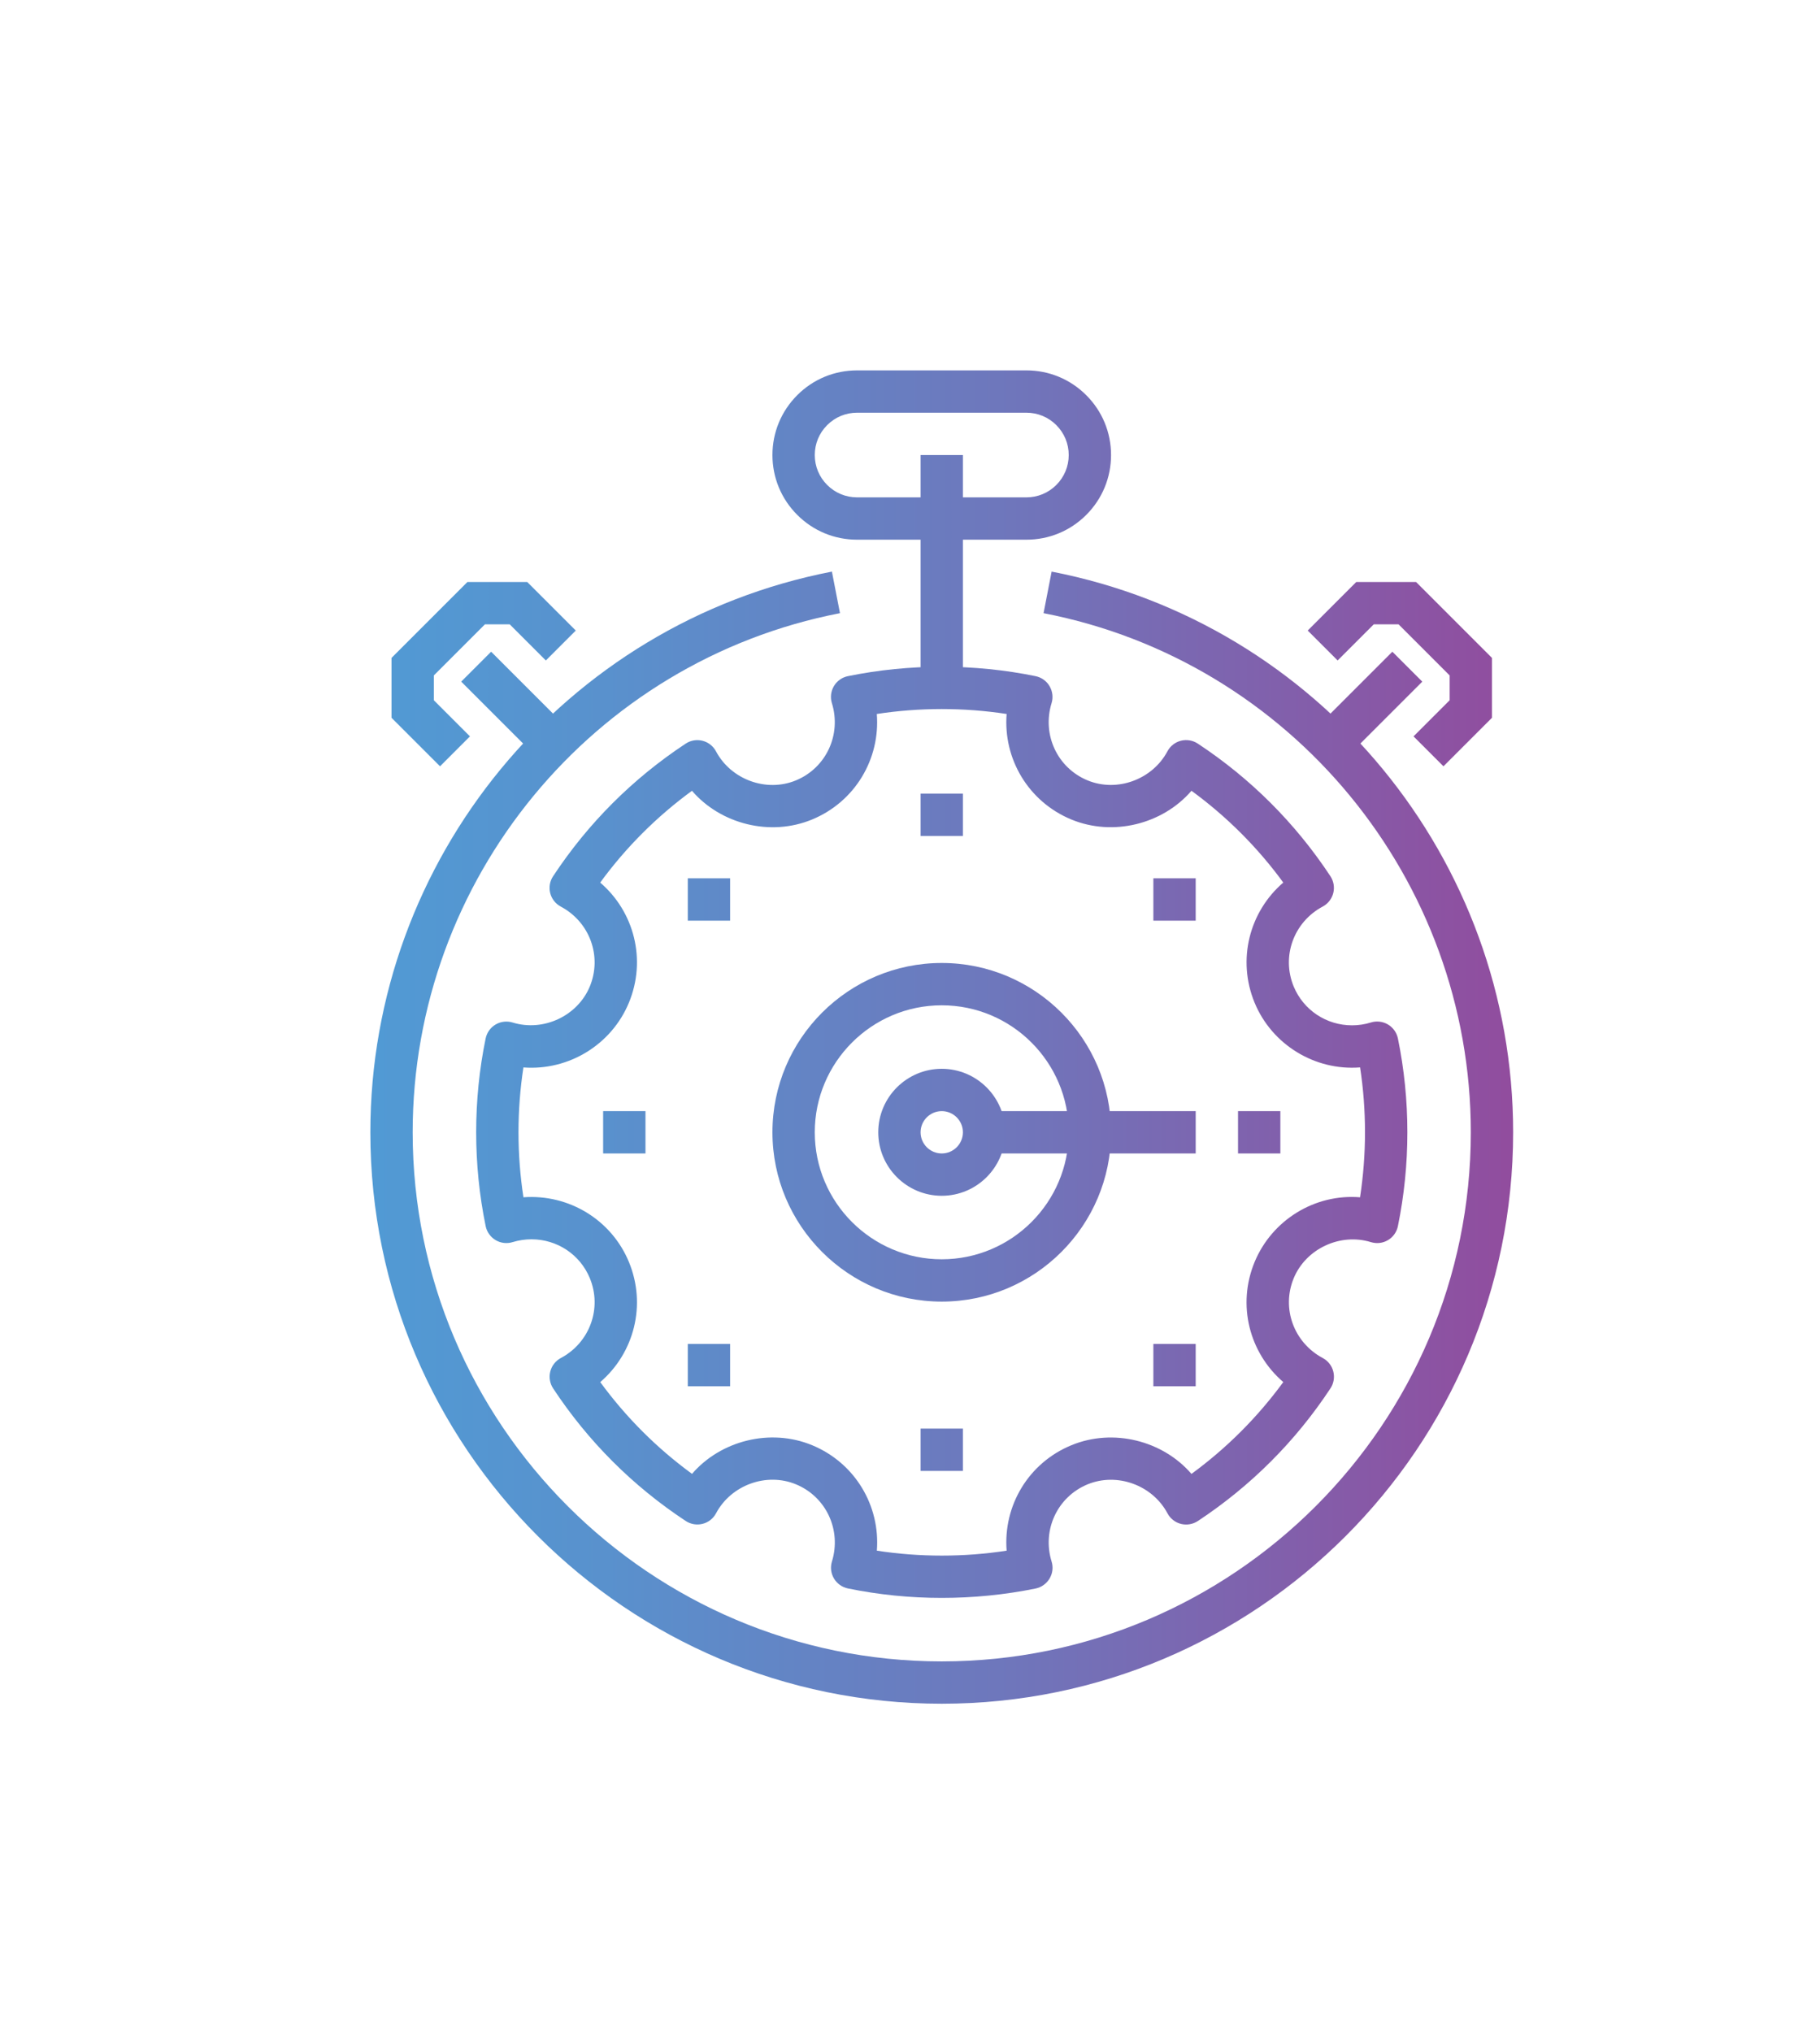 <?xml version="1.0" encoding="utf-8"?>
<!-- Generator: Adobe Illustrator 16.0.0, SVG Export Plug-In . SVG Version: 6.00 Build 0)  -->
<!DOCTYPE svg PUBLIC "-//W3C//DTD SVG 1.1//EN" "http://www.w3.org/Graphics/SVG/1.1/DTD/svg11.dtd">
<svg version="1.1" id="Layer_1" xmlns="http://www.w3.org/2000/svg" xmlns:xlink="http://www.w3.org/1999/xlink" x="0px" y="0px"
	 width="86px" height="96px" viewBox="275.5 190.5 86 96" enable-background="new 275.5 190.5 86 96" xml:space="preserve">
<g>
	<g>
		<g>
			
				<linearGradient id="SVGID_1_" gradientUnits="userSpaceOnUse" x1="369" y1="170.746" x2="423" y2="170.746" gradientTransform="matrix(1 0 0 -1 -76 415)">
				<stop  offset="0" style="stop-color:#519AD4"/>
				<stop  offset="0.206" style="stop-color:#5991CD"/>
				<stop  offset="0.549" style="stop-color:#6E77BC"/>
				<stop  offset="0.985" style="stop-color:#904E9F"/>
				<stop  offset="0.994" style="stop-color:#914D9E"/>
			</linearGradient>
			<path fill="url(#SVGID_1_)" d="M320,271c-14.888,0-27-12.111-27-27c0-12.901,9.172-24.042,21.81-26.492l0.381,1.964
				C303.491,221.739,295,232.055,295,244c0,13.785,11.215,25,25,25s25-11.215,25-25c0-11.945-8.491-22.261-20.189-24.528
				l0.381-1.964C337.828,219.958,347,231.099,347,244C347,258.889,334.889,271,320,271z"/>
		</g>
		<g>
			
				<linearGradient id="SVGID_2_" gradientUnits="userSpaceOnUse" x1="369" y1="170.999" x2="423" y2="170.999" gradientTransform="matrix(1 0 0 -1 -76 415)">
				<stop  offset="0" style="stop-color:#519AD4"/>
				<stop  offset="0.206" style="stop-color:#5991CD"/>
				<stop  offset="0.549" style="stop-color:#6E77BC"/>
				<stop  offset="0.985" style="stop-color:#904E9F"/>
				<stop  offset="0.994" style="stop-color:#914D9E"/>
			</linearGradient>
			<path fill="url(#SVGID_2_)" d="M320,266c-1.495,0-2.986-0.15-4.433-0.447c-0.276-0.057-0.516-0.228-0.66-0.47
				c-0.144-0.242-0.178-0.534-0.095-0.804c0.458-1.487-0.274-3.057-1.701-3.646c-1.4-0.578-3.068,0.039-3.775,1.368
				c-0.132,0.249-0.363,0.431-0.636,0.499c-0.273,0.07-0.562,0.021-0.797-0.134c-2.505-1.653-4.614-3.761-6.266-6.265
				c-0.155-0.235-0.204-0.525-0.135-0.797c0.069-0.273,0.25-0.505,0.499-0.638c1.37-0.729,1.958-2.354,1.369-3.776
				c-0.461-1.115-1.543-1.834-2.757-1.834l0,0c-0.301,0-0.601,0.045-0.89,0.133c-0.27,0.084-0.563,0.049-0.804-0.094
				c-0.243-0.146-0.413-0.385-0.47-0.66C298.151,246.984,298,245.492,298,244c0-1.494,0.15-2.984,0.447-4.432
				c0.057-0.276,0.227-0.516,0.47-0.66c0.243-0.144,0.537-0.177,0.804-0.095c1.458,0.449,3.071-0.31,3.648-1.7
				c0.59-1.424,0.001-3.048-1.37-3.777c-0.249-0.132-0.43-0.363-0.5-0.636c-0.069-0.273-0.021-0.562,0.135-0.797
				c1.652-2.505,3.761-4.613,6.266-6.267c0.235-0.156,0.525-0.204,0.797-0.135c0.273,0.07,0.504,0.251,0.636,0.5
				c0.708,1.331,2.375,1.951,3.778,1.371c1.427-0.591,2.158-2.16,1.698-3.649c-0.083-0.27-0.048-0.562,0.095-0.805
				c0.144-0.243,0.384-0.414,0.66-0.47c2.903-0.593,5.975-0.594,8.87,0c0.276,0.057,0.517,0.227,0.659,0.47
				c0.144,0.243,0.179,0.535,0.097,0.804c-0.459,1.489,0.271,3.058,1.697,3.649c1.399,0.579,3.069-0.041,3.777-1.372
				c0.133-0.249,0.363-0.43,0.637-0.5c0.274-0.068,0.562-0.02,0.797,0.135c2.506,1.653,4.613,3.762,6.268,6.267
				c0.154,0.235,0.203,0.524,0.134,0.797c-0.069,0.272-0.25,0.503-0.498,0.636c-1.371,0.73-1.96,2.355-1.371,3.779
				c0.462,1.113,1.544,1.833,2.757,1.833c0.303,0,0.602-0.045,0.891-0.135c0.271-0.084,0.562-0.048,0.806,0.095
				c0.242,0.144,0.413,0.383,0.47,0.66c0.297,1.448,0.447,2.94,0.447,4.434c0,1.49-0.15,2.98-0.447,4.434
				c-0.056,0.277-0.227,0.518-0.469,0.66c-0.243,0.146-0.534,0.178-0.805,0.096c-1.454-0.448-3.072,0.312-3.648,1.701
				c-0.59,1.422,0,3.045,1.371,3.775c0.248,0.133,0.43,0.363,0.498,0.637c0.068,0.274,0.021,0.562-0.135,0.797
				c-1.653,2.506-3.762,4.613-6.266,6.268c-0.235,0.154-0.523,0.203-0.798,0.135c-0.272-0.068-0.504-0.251-0.636-0.499
				c-0.71-1.33-2.375-1.946-3.779-1.369c-1.426,0.591-2.156,2.157-1.697,3.646c0.084,0.269,0.049,0.561-0.096,0.804
				c-0.144,0.242-0.383,0.413-0.658,0.471C322.99,265.85,321.498,266,320,266z M316.934,263.768c2.02,0.311,4.121,0.311,6.132,0
				c-0.166-2.117,1.022-4.142,3.058-4.981c1.976-0.818,4.321-0.22,5.676,1.354c1.666-1.219,3.119-2.673,4.339-4.339
				c-1.606-1.379-2.195-3.647-1.354-5.676c0.821-1.979,2.841-3.229,4.981-3.055c0.155-1.015,0.234-2.044,0.234-3.07
				c0-1.03-0.078-2.06-0.232-3.067c-2.136,0.168-4.164-1.074-4.983-3.054c-0.839-2.03-0.251-4.3,1.354-5.68
				c-1.218-1.666-2.672-3.119-4.338-4.337c-1.354,1.573-3.699,2.175-5.678,1.357c-2.034-0.843-3.223-2.869-3.057-4.985
				c-2.019-0.311-4.11-0.31-6.134,0c0.167,2.117-1.021,4.142-3.056,4.985c-1.979,0.82-4.324,0.218-5.678-1.356
				c-1.666,1.218-3.12,2.671-4.337,4.337c1.608,1.379,2.196,3.649,1.355,5.679c-0.821,1.98-2.842,3.218-4.983,3.056
				C300.079,241.941,300,242.971,300,244s0.079,2.059,0.234,3.07c2.157-0.157,4.164,1.074,4.983,3.056
				c0.839,2.026,0.252,4.298-1.354,5.677c1.217,1.665,2.671,3.118,4.337,4.336c1.354-1.572,3.699-2.172,5.676-1.354
				C315.91,259.628,317.1,261.652,316.934,263.768z"/>
		</g>
		<g>
			<g>
				
					<linearGradient id="SVGID_3_" gradientUnits="userSpaceOnUse" x1="369" y1="186" x2="423" y2="186" gradientTransform="matrix(1 0 0 -1 -76 415)">
					<stop  offset="0" style="stop-color:#519AD4"/>
					<stop  offset="0.206" style="stop-color:#5991CD"/>
					<stop  offset="0.549" style="stop-color:#6E77BC"/>
					<stop  offset="0.985" style="stop-color:#904E9F"/>
					<stop  offset="0.994" style="stop-color:#914D9E"/>
				</linearGradient>
				<rect x="319" y="228" fill="url(#SVGID_3_)" width="2" height="2"/>
			</g>
			<g>
				
					<linearGradient id="SVGID_4_" gradientUnits="userSpaceOnUse" x1="369" y1="156" x2="423" y2="156" gradientTransform="matrix(1 0 0 -1 -76 415)">
					<stop  offset="0" style="stop-color:#519AD4"/>
					<stop  offset="0.206" style="stop-color:#5991CD"/>
					<stop  offset="0.549" style="stop-color:#6E77BC"/>
					<stop  offset="0.985" style="stop-color:#904E9F"/>
					<stop  offset="0.994" style="stop-color:#914D9E"/>
				</linearGradient>
				<rect x="319" y="258" fill="url(#SVGID_4_)" width="2" height="2"/>
			</g>
			<g>
				
					<linearGradient id="SVGID_5_" gradientUnits="userSpaceOnUse" x1="369" y1="171" x2="423" y2="171" gradientTransform="matrix(1 0 0 -1 -76 415)">
					<stop  offset="0" style="stop-color:#519AD4"/>
					<stop  offset="0.206" style="stop-color:#5991CD"/>
					<stop  offset="0.549" style="stop-color:#6E77BC"/>
					<stop  offset="0.985" style="stop-color:#904E9F"/>
					<stop  offset="0.994" style="stop-color:#914D9E"/>
				</linearGradient>
				<rect x="304" y="243" fill="url(#SVGID_5_)" width="2" height="2"/>
			</g>
			<g>
				
					<linearGradient id="SVGID_6_" gradientUnits="userSpaceOnUse" x1="369" y1="171" x2="423" y2="171" gradientTransform="matrix(1 0 0 -1 -76 415)">
					<stop  offset="0" style="stop-color:#519AD4"/>
					<stop  offset="0.206" style="stop-color:#5991CD"/>
					<stop  offset="0.549" style="stop-color:#6E77BC"/>
					<stop  offset="0.985" style="stop-color:#904E9F"/>
					<stop  offset="0.994" style="stop-color:#914D9E"/>
				</linearGradient>
				<rect x="334" y="243" fill="url(#SVGID_6_)" width="2" height="2"/>
			</g>
			<g>
				
					<linearGradient id="SVGID_7_" gradientUnits="userSpaceOnUse" x1="369" y1="182" x2="423" y2="182" gradientTransform="matrix(1 0 0 -1 -76 415)">
					<stop  offset="0" style="stop-color:#519AD4"/>
					<stop  offset="0.206" style="stop-color:#5991CD"/>
					<stop  offset="0.549" style="stop-color:#6E77BC"/>
					<stop  offset="0.985" style="stop-color:#904E9F"/>
					<stop  offset="0.994" style="stop-color:#914D9E"/>
				</linearGradient>
				<rect x="308" y="232" fill="url(#SVGID_7_)" width="2" height="2"/>
			</g>
			<g>
				
					<linearGradient id="SVGID_8_" gradientUnits="userSpaceOnUse" x1="369" y1="182" x2="423" y2="182" gradientTransform="matrix(1 0 0 -1 -76 415)">
					<stop  offset="0" style="stop-color:#519AD4"/>
					<stop  offset="0.206" style="stop-color:#5991CD"/>
					<stop  offset="0.549" style="stop-color:#6E77BC"/>
					<stop  offset="0.985" style="stop-color:#904E9F"/>
					<stop  offset="0.994" style="stop-color:#914D9E"/>
				</linearGradient>
				<rect x="330" y="232" fill="url(#SVGID_8_)" width="2" height="2"/>
			</g>
			<g>
				
					<linearGradient id="SVGID_9_" gradientUnits="userSpaceOnUse" x1="369" y1="160" x2="423" y2="160" gradientTransform="matrix(1 0 0 -1 -76 415)">
					<stop  offset="0" style="stop-color:#519AD4"/>
					<stop  offset="0.206" style="stop-color:#5991CD"/>
					<stop  offset="0.549" style="stop-color:#6E77BC"/>
					<stop  offset="0.985" style="stop-color:#904E9F"/>
					<stop  offset="0.994" style="stop-color:#914D9E"/>
				</linearGradient>
				<rect x="308" y="254" fill="url(#SVGID_9_)" width="2" height="2"/>
			</g>
			<g>
				
					<linearGradient id="SVGID_10_" gradientUnits="userSpaceOnUse" x1="369" y1="160" x2="423" y2="160" gradientTransform="matrix(1 0 0 -1 -76 415)">
					<stop  offset="0" style="stop-color:#519AD4"/>
					<stop  offset="0.206" style="stop-color:#5991CD"/>
					<stop  offset="0.549" style="stop-color:#6E77BC"/>
					<stop  offset="0.985" style="stop-color:#904E9F"/>
					<stop  offset="0.994" style="stop-color:#914D9E"/>
				</linearGradient>
				<rect x="330" y="254" fill="url(#SVGID_10_)" width="2" height="2"/>
			</g>
		</g>
		<g>
			<g>
				
					<linearGradient id="SVGID_11_" gradientUnits="userSpaceOnUse" x1="369" y1="171" x2="423" y2="171" gradientTransform="matrix(1 0 0 -1 -76 415)">
					<stop  offset="0" style="stop-color:#519AD4"/>
					<stop  offset="0.206" style="stop-color:#5991CD"/>
					<stop  offset="0.549" style="stop-color:#6E77BC"/>
					<stop  offset="0.985" style="stop-color:#904E9F"/>
					<stop  offset="0.994" style="stop-color:#914D9E"/>
				</linearGradient>
				<path fill="url(#SVGID_11_)" d="M320,247c-1.654,0-3-1.346-3-3s1.346-3,3-3c1.654,0,3,1.346,3,3S321.654,247,320,247z M320,243
					c-0.551,0-1,0.449-1,1s0.449,1,1,1s1-0.449,1-1S320.551,243,320,243z"/>
			</g>
			<g>
				
					<linearGradient id="SVGID_12_" gradientUnits="userSpaceOnUse" x1="369" y1="171" x2="423" y2="171" gradientTransform="matrix(1 0 0 -1 -76 415)">
					<stop  offset="0" style="stop-color:#519AD4"/>
					<stop  offset="0.206" style="stop-color:#5991CD"/>
					<stop  offset="0.549" style="stop-color:#6E77BC"/>
					<stop  offset="0.985" style="stop-color:#904E9F"/>
					<stop  offset="0.994" style="stop-color:#914D9E"/>
				</linearGradient>
				<path fill="url(#SVGID_12_)" d="M320,252c-4.411,0-8-3.589-8-8s3.589-8,8-8s8,3.589,8,8S324.411,252,320,252z M320,238
					c-3.309,0-6,2.691-6,6s2.691,6,6,6c3.309,0,6-2.691,6-6S323.309,238,320,238z"/>
			</g>
			<g>
				
					<linearGradient id="SVGID_13_" gradientUnits="userSpaceOnUse" x1="369" y1="171" x2="423" y2="171" gradientTransform="matrix(1 0 0 -1 -76 415)">
					<stop  offset="0" style="stop-color:#519AD4"/>
					<stop  offset="0.206" style="stop-color:#5991CD"/>
					<stop  offset="0.549" style="stop-color:#6E77BC"/>
					<stop  offset="0.985" style="stop-color:#904E9F"/>
					<stop  offset="0.994" style="stop-color:#914D9E"/>
				</linearGradient>
				<rect x="322" y="243" fill="url(#SVGID_13_)" width="10" height="2"/>
			</g>
		</g>
		<g>
			<g>
				
					<linearGradient id="SVGID_14_" gradientUnits="userSpaceOnUse" x1="369" y1="197.5" x2="423" y2="197.5" gradientTransform="matrix(1 0 0 -1 -76 415)">
					<stop  offset="0" style="stop-color:#519AD4"/>
					<stop  offset="0.206" style="stop-color:#5991CD"/>
					<stop  offset="0.549" style="stop-color:#6E77BC"/>
					<stop  offset="0.985" style="stop-color:#904E9F"/>
					<stop  offset="0.994" style="stop-color:#914D9E"/>
				</linearGradient>
				<rect x="319" y="212" fill="url(#SVGID_14_)" width="2" height="11"/>
			</g>
			<g>
				
					<linearGradient id="SVGID_15_" gradientUnits="userSpaceOnUse" x1="369" y1="203" x2="423" y2="203" gradientTransform="matrix(1 0 0 -1 -76 415)">
					<stop  offset="0" style="stop-color:#519AD4"/>
					<stop  offset="0.206" style="stop-color:#5991CD"/>
					<stop  offset="0.549" style="stop-color:#6E77BC"/>
					<stop  offset="0.985" style="stop-color:#904E9F"/>
					<stop  offset="0.994" style="stop-color:#914D9E"/>
				</linearGradient>
				<path fill="url(#SVGID_15_)" d="M324,216h-8c-1.068,0-2.073-0.416-2.828-1.172C312.417,214.073,312,213.069,312,212
					s0.417-2.073,1.172-2.829S314.932,208,316,208h8c1.068,0,2.072,0.416,2.828,1.172c0.756,0.755,1.172,1.759,1.172,2.828
					s-0.416,2.073-1.172,2.829S325.068,216,324,216z M316,210c-0.534,0-1.036,0.208-1.414,0.586S314,211.466,314,212
					s0.208,1.036,0.586,1.414S315.466,214,316,214h8c0.534,0,1.036-0.208,1.414-0.586S326,212.534,326,212s-0.208-1.036-0.586-1.414
					S324.534,210,324,210H316z"/>
			</g>
		</g>
		<g>
			<g>
				
					<linearGradient id="SVGID_16_" gradientUnits="userSpaceOnUse" x1="369" y1="191" x2="423" y2="191" gradientTransform="matrix(1 0 0 -1 -76 415)">
					<stop  offset="0" style="stop-color:#519AD4"/>
					<stop  offset="0.206" style="stop-color:#5991CD"/>
					<stop  offset="0.549" style="stop-color:#6E77BC"/>
					<stop  offset="0.985" style="stop-color:#904E9F"/>
					<stop  offset="0.994" style="stop-color:#914D9E"/>
				</linearGradient>
				<polygon fill="url(#SVGID_16_)" points="338.707,226.707 337.293,225.293 341.293,221.293 342.707,222.707 				"/>
			</g>
			<g>
				
					<linearGradient id="SVGID_17_" gradientUnits="userSpaceOnUse" x1="369" y1="192.647" x2="423" y2="192.647" gradientTransform="matrix(1 0 0 -1 -76 415)">
					<stop  offset="0" style="stop-color:#519AD4"/>
					<stop  offset="0.206" style="stop-color:#5991CD"/>
					<stop  offset="0.549" style="stop-color:#6E77BC"/>
					<stop  offset="0.985" style="stop-color:#904E9F"/>
					<stop  offset="0.994" style="stop-color:#914D9E"/>
				</linearGradient>
				<polygon fill="url(#SVGID_17_)" points="343.707,226.707 342.293,225.293 344,223.586 344,222.414 341.586,220 340.414,220 
					338.707,221.707 337.293,220.293 339.586,218 342.414,218 346,221.586 346,224.414 				"/>
			</g>
		</g>
		<g>
			<g>
				
					<linearGradient id="SVGID_18_" gradientUnits="userSpaceOnUse" x1="369" y1="191" x2="423" y2="191" gradientTransform="matrix(1 0 0 -1 -76 415)">
					<stop  offset="0" style="stop-color:#519AD4"/>
					<stop  offset="0.206" style="stop-color:#5991CD"/>
					<stop  offset="0.549" style="stop-color:#6E77BC"/>
					<stop  offset="0.985" style="stop-color:#904E9F"/>
					<stop  offset="0.994" style="stop-color:#914D9E"/>
				</linearGradient>
				<polygon fill="url(#SVGID_18_)" points="301.293,226.707 297.293,222.707 298.707,221.293 302.707,225.293 				"/>
			</g>
			<g>
				
					<linearGradient id="SVGID_19_" gradientUnits="userSpaceOnUse" x1="369" y1="192.647" x2="423" y2="192.647" gradientTransform="matrix(1 0 0 -1 -76 415)">
					<stop  offset="0" style="stop-color:#519AD4"/>
					<stop  offset="0.206" style="stop-color:#5991CD"/>
					<stop  offset="0.549" style="stop-color:#6E77BC"/>
					<stop  offset="0.985" style="stop-color:#904E9F"/>
					<stop  offset="0.994" style="stop-color:#914D9E"/>
				</linearGradient>
				<polygon fill="url(#SVGID_19_)" points="296.293,226.707 294,224.414 294,221.586 297.586,218 300.414,218 302.707,220.293 
					301.293,221.707 299.586,220 298.414,220 296,222.414 296,223.586 297.707,225.293 				"/>
			</g>
		</g>
	</g>
</g>
</svg>
